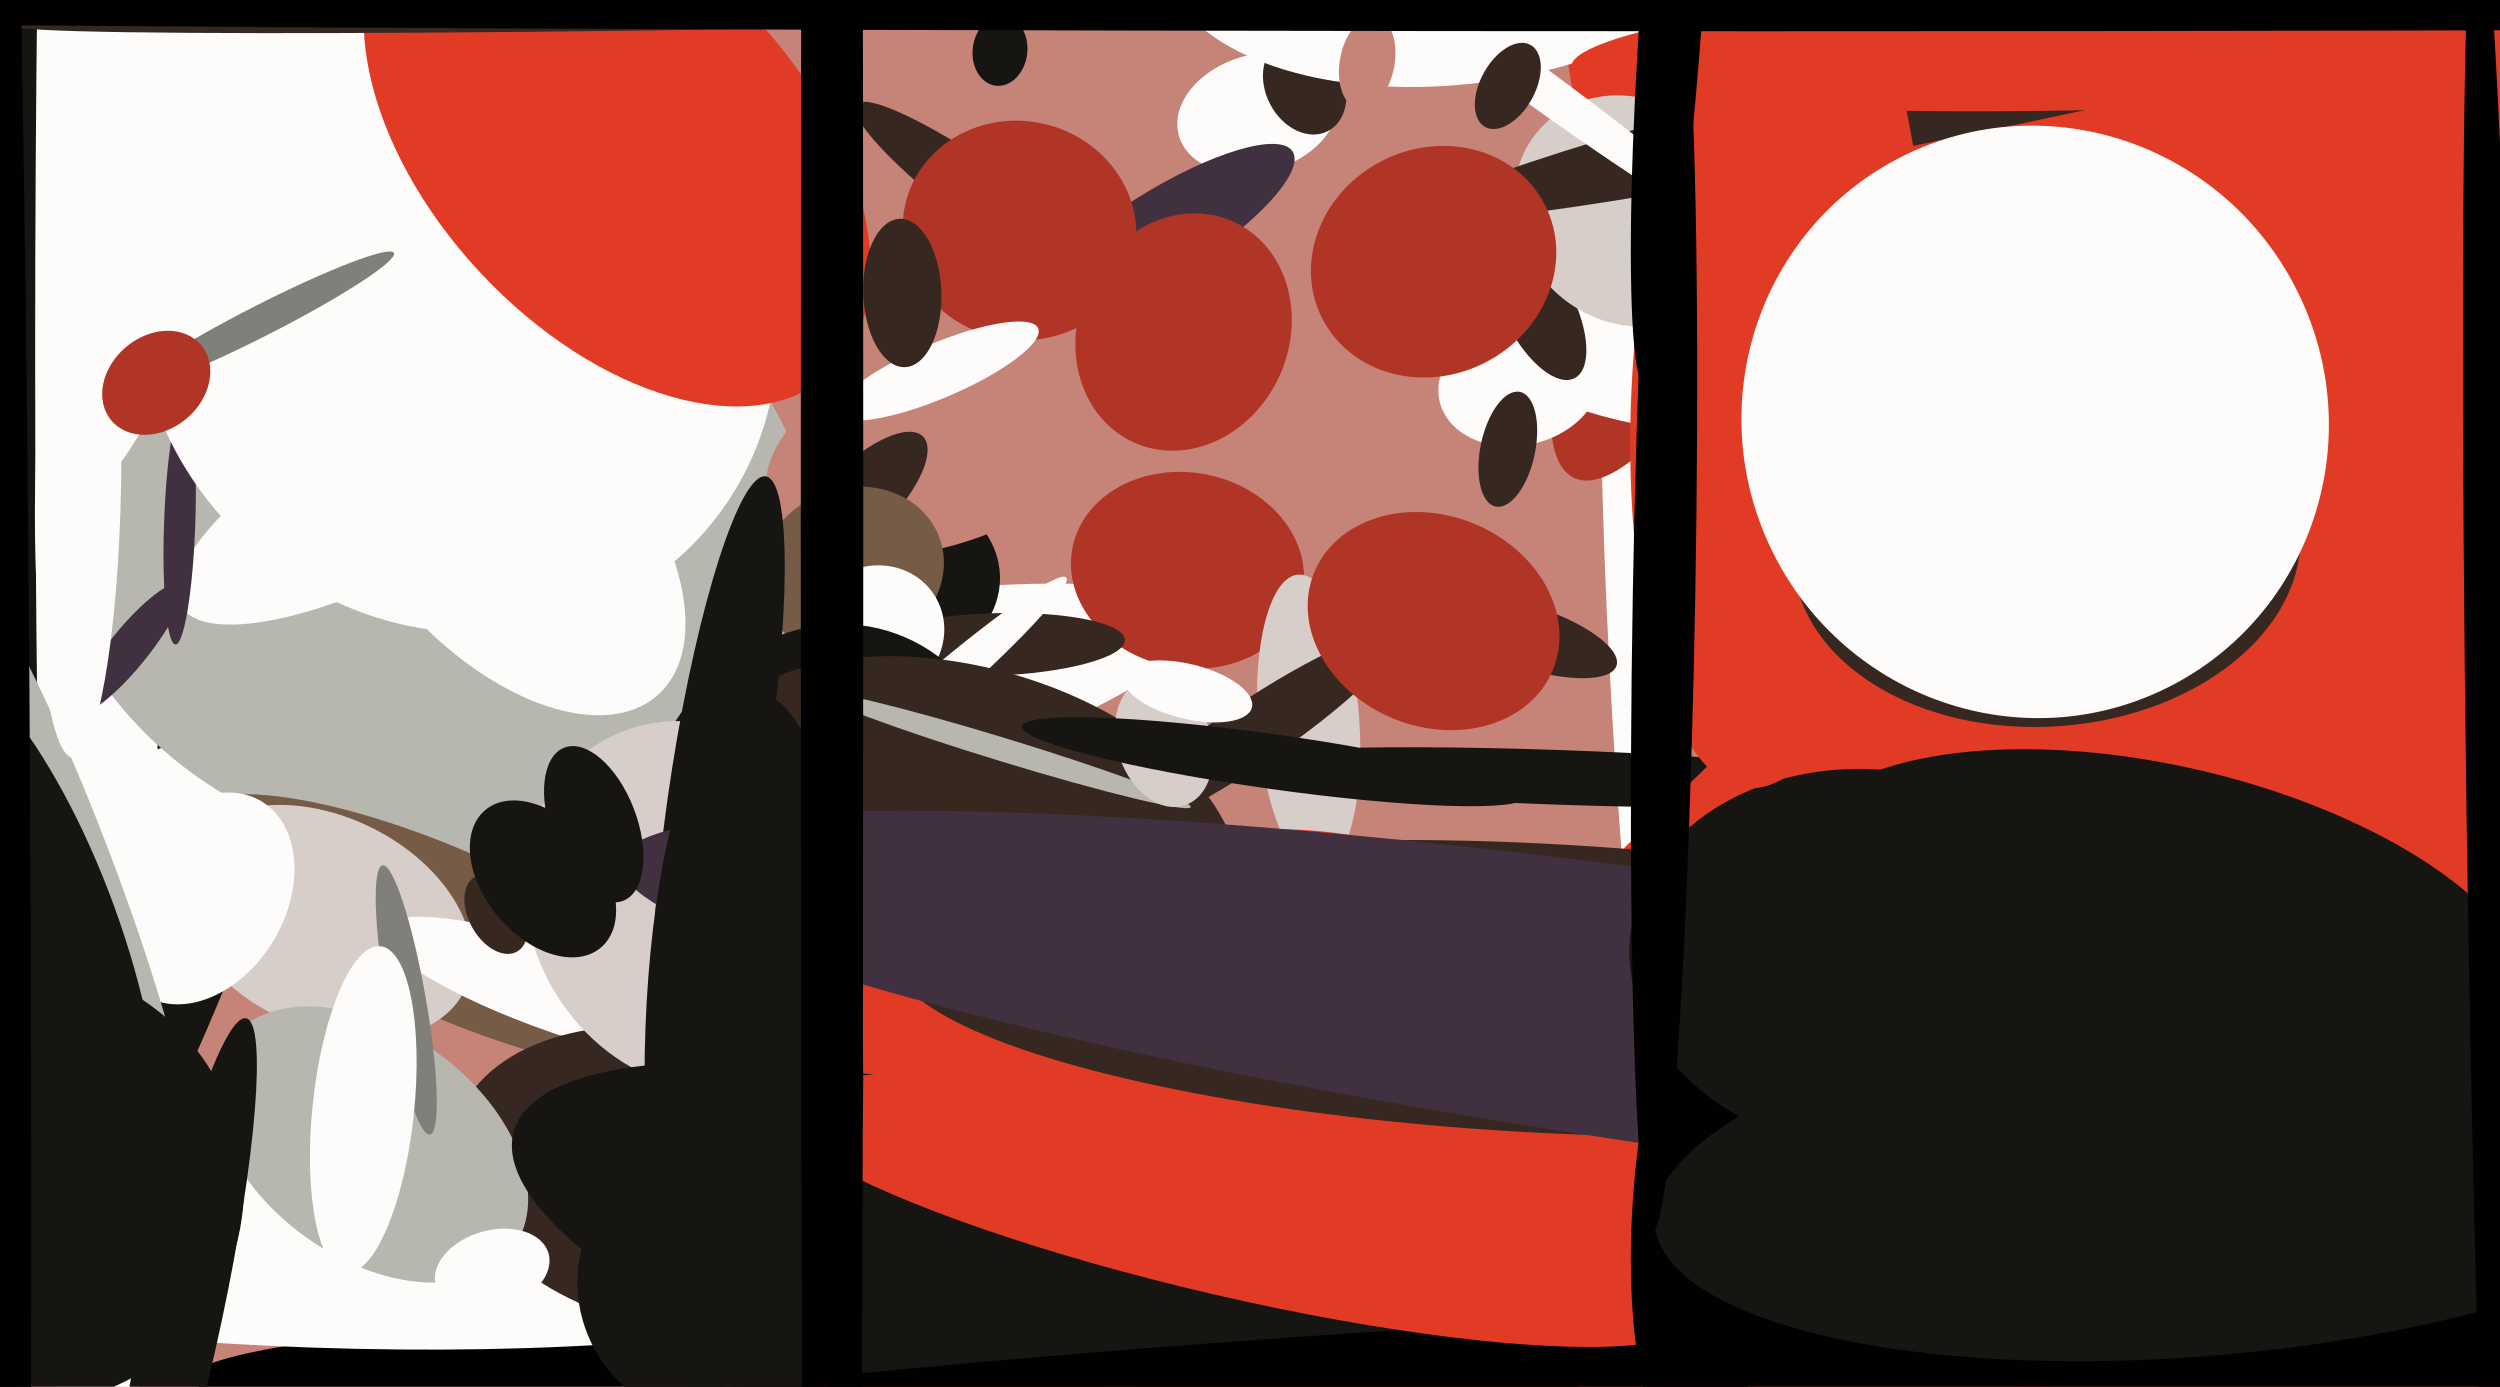 <svg xmlns="http://www.w3.org/2000/svg" width="640px" height="355px">
  <rect width="640" height="355" fill="rgb(198,131,120)"/>
  <ellipse cx="322" cy="29" rx="21" ry="15" transform="rotate(164,322,29)" fill="rgb(253,252,251)"/>
  <ellipse cx="419" cy="170" rx="115" ry="7" transform="rotate(87,419,170)" fill="rgb(253,252,251)"/>
  <ellipse cx="297" cy="60" rx="11" ry="40" transform="rotate(58,297,60)" fill="rgb(65,48,64)"/>
  <ellipse cx="-12" cy="203" rx="264" ry="83" transform="rotate(111,-12,203)" fill="rgb(22,21,18)"/>
  <ellipse cx="122" cy="201" rx="30" ry="189" transform="rotate(77,122,201)" fill="rgb(253,252,251)"/>
  <ellipse cx="433" cy="58" rx="22" ry="71" transform="rotate(25,433,58)" fill="rgb(177,53,38)"/>
  <ellipse cx="221" cy="148" rx="26" ry="35" transform="rotate(90,221,148)" fill="rgb(22,21,18)"/>
  <ellipse cx="25" cy="90" rx="16" ry="357" transform="rotate(0,25,90)" fill="rgb(253,252,251)"/>
  <ellipse cx="110" cy="136" rx="83" ry="99" transform="rotate(102,110,136)" fill="rgb(184,183,175)"/>
  <ellipse cx="115" cy="239" rx="21" ry="74" transform="rotate(114,115,239)" fill="rgb(118,91,71)"/>
  <ellipse cx="391" cy="163" rx="24" ry="8" transform="rotate(18,391,163)" fill="rgb(54,39,33)"/>
  <ellipse cx="304" cy="146" rx="25" ry="30" transform="rotate(101,304,146)" fill="rgb(177,53,38)"/>
  <ellipse cx="83" cy="236" rx="27" ry="40" transform="rotate(116,83,236)" fill="rgb(215,205,201)"/>
  <ellipse cx="52" cy="230" rx="29" ry="21" transform="rotate(121,52,230)" fill="rgb(253,252,251)"/>
  <ellipse cx="254" cy="165" rx="34" ry="8" transform="rotate(178,254,165)" fill="rgb(54,39,33)"/>
  <ellipse cx="710" cy="221" rx="233" ry="565" transform="rotate(155,710,221)" fill="rgb(225,59,38)"/>
  <ellipse cx="18" cy="220" rx="81" ry="10" transform="rotate(69,18,220)" fill="rgb(184,183,175)"/>
  <ellipse cx="242" cy="113" rx="26" ry="48" transform="rotate(70,242,113)" fill="rgb(198,131,120)"/>
  <ellipse cx="266" cy="349" rx="217" ry="17" transform="rotate(179,266,349)" fill="rgb(2,1,1)"/>
  <ellipse cx="220" cy="128" rx="23" ry="9" transform="rotate(135,220,128)" fill="rgb(54,39,33)"/>
  <ellipse cx="104" cy="123" rx="66" ry="21" transform="rotate(151,104,123)" fill="rgb(253,252,251)"/>
  <ellipse cx="33" cy="166" rx="5" ry="21" transform="rotate(39,33,166)" fill="rgb(65,48,64)"/>
  <ellipse cx="399" cy="199" rx="7" ry="92" transform="rotate(92,399,199)" fill="rgb(22,21,18)"/>
  <ellipse cx="218" cy="146" rx="24" ry="21" transform="rotate(159,218,146)" fill="rgb(118,91,71)"/>
  <ellipse cx="450" cy="91" rx="66" ry="21" transform="rotate(2,450,91)" fill="rgb(253,252,251)"/>
  <ellipse cx="145" cy="254" rx="11" ry="50" transform="rotate(109,145,254)" fill="rgb(253,252,251)"/>
  <ellipse cx="389" cy="98" rx="16" ry="21" transform="rotate(77,389,98)" fill="rgb(253,252,251)"/>
  <ellipse cx="224" cy="162" rx="17" ry="18" transform="rotate(59,224,162)" fill="rgb(253,252,251)"/>
  <ellipse cx="211" cy="213" rx="54" ry="47" transform="rotate(110,211,213)" fill="rgb(22,21,18)"/>
  <ellipse cx="81" cy="311" rx="172" ry="34" transform="rotate(2,81,311)" fill="rgb(253,252,251)"/>
  <ellipse cx="173" cy="302" rx="58" ry="38" transform="rotate(13,173,302)" fill="rgb(54,39,33)"/>
  <ellipse cx="68" cy="-28" rx="161" ry="21" transform="rotate(107,68,-28)" fill="rgb(253,252,251)"/>
  <ellipse cx="46" cy="134" rx="4" ry="31" transform="rotate(2,46,134)" fill="rgb(65,48,64)"/>
  <ellipse cx="334" cy="22" rx="13" ry="10" transform="rotate(63,334,22)" fill="rgb(54,39,33)"/>
  <ellipse cx="236" cy="180" rx="49" ry="5" transform="rotate(139,236,180)" fill="rgb(253,252,251)"/>
  <ellipse cx="356" cy="408" rx="651" ry="90" transform="rotate(133,356,408)" fill="rgb(225,59,38)"/>
  <ellipse cx="394" cy="79" rx="9" ry="20" transform="rotate(153,394,79)" fill="rgb(54,39,33)"/>
  <ellipse cx="95" cy="293" rx="29" ry="45" transform="rotate(126,95,293)" fill="rgb(184,183,175)"/>
  <ellipse cx="117" cy="81" rx="79" ry="84" transform="rotate(129,117,81)" fill="rgb(253,252,251)"/>
  <ellipse cx="335" cy="185" rx="13" ry="38" transform="rotate(176,335,185)" fill="rgb(215,205,201)"/>
  <ellipse cx="377" cy="-23" rx="81" ry="44" transform="rotate(171,377,-23)" fill="rgb(253,252,251)"/>
  <ellipse cx="179" cy="232" rx="43" ry="49" transform="rotate(148,179,232)" fill="rgb(215,205,201)"/>
  <ellipse cx="258" cy="55" rx="8" ry="48" transform="rotate(126,258,55)" fill="rgb(54,39,33)"/>
  <ellipse cx="279" cy="289" rx="66" ry="120" transform="rotate(67,279,289)" fill="rgb(225,59,38)"/>
  <ellipse cx="67" cy="82" rx="38" ry="4" transform="rotate(153,67,82)" fill="rgb(128,127,121)"/>
  <ellipse cx="303" cy="85" rx="27" ry="31" transform="rotate(24,303,85)" fill="rgb(177,53,38)"/>
  <ellipse cx="269" cy="329" rx="43" ry="143" transform="rotate(106,269,329)" fill="rgb(22,21,18)"/>
  <ellipse cx="256" cy="13" rx="7" ry="9" transform="rotate(7,256,13)" fill="rgb(22,21,18)"/>
  <ellipse cx="47" cy="336" rx="77" ry="10" transform="rotate(102,47,336)" fill="rgb(22,21,18)"/>
  <ellipse cx="20" cy="124" rx="70" ry="11" transform="rotate(91,20,124)" fill="rgb(253,252,251)"/>
  <ellipse cx="248" cy="212" rx="41" ry="71" transform="rotate(106,248,212)" fill="rgb(54,39,33)"/>
  <ellipse cx="395" cy="253" rx="37" ry="167" transform="rotate(93,395,253)" fill="rgb(54,39,33)"/>
  <ellipse cx="261" cy="59" rx="28" ry="30" transform="rotate(103,261,59)" fill="rgb(177,53,38)"/>
  <ellipse cx="182" cy="329" rx="34" ry="35" transform="rotate(155,182,329)" fill="rgb(22,21,18)"/>
  <ellipse cx="386" cy="115" rx="15" ry="7" transform="rotate(102,386,115)" fill="rgb(54,39,33)"/>
  <ellipse cx="724" cy="383" rx="57" ry="710" transform="rotate(89,724,383)" fill="rgb(2,1,1)"/>
  <ellipse cx="2" cy="242" rx="82" ry="29" transform="rotate(70,2,242)" fill="rgb(22,21,18)"/>
  <ellipse cx="320" cy="188" rx="45" ry="8" transform="rotate(146,320,188)" fill="rgb(54,39,33)"/>
  <ellipse cx="417" cy="54" rx="31" ry="28" transform="rotate(46,417,54)" fill="rgb(215,205,201)"/>
  <ellipse cx="596" cy="1" rx="13" ry="240" transform="rotate(77,596,1)" fill="rgb(54,39,33)"/>
  <ellipse cx="316" cy="310" rx="22" ry="122" transform="rotate(103,316,310)" fill="rgb(225,59,38)"/>
  <ellipse cx="184" cy="198" rx="12" ry="77" transform="rotate(9,184,198)" fill="rgb(22,21,18)"/>
  <ellipse cx="439" cy="260" rx="35" ry="283" transform="rotate(98,439,260)" fill="rgb(65,48,64)"/>
  <ellipse cx="257" cy="192" rx="50" ry="3" transform="rotate(17,257,192)" fill="rgb(184,183,175)"/>
  <ellipse cx="437" cy="308" rx="19" ry="66" transform="rotate(4,437,308)" fill="rgb(2,1,1)"/>
  <ellipse cx="367" cy="159" rx="27" ry="33" transform="rotate(112,367,159)" fill="rgb(177,53,38)"/>
  <ellipse cx="565" cy="301" rx="46" ry="142" transform="rotate(85,565,301)" fill="rgb(22,21,18)"/>
  <ellipse cx="152" cy="211" rx="21" ry="11" transform="rotate(69,152,211)" fill="rgb(22,21,18)"/>
  <ellipse cx="479" cy="246" rx="49" ry="62" transform="rotate(96,479,246)" fill="rgb(22,21,18)"/>
  <ellipse cx="127" cy="234" rx="11" ry="7" transform="rotate(61,127,234)" fill="rgb(54,39,33)"/>
  <ellipse cx="158" cy="37" rx="48" ry="80" transform="rotate(137,158,37)" fill="rgb(225,59,38)"/>
  <ellipse cx="219" cy="3" rx="4" ry="215" transform="rotate(89,219,3)" fill="rgb(54,39,33)"/>
  <ellipse cx="388" cy="18" rx="74" ry="5" transform="rotate(36,388,18)" fill="rgb(253,252,251)"/>
  <ellipse cx="104" cy="256" rx="5" ry="35" transform="rotate(170,104,256)" fill="rgb(128,127,121)"/>
  <ellipse cx="553" cy="240" rx="44" ry="98" transform="rotate(103,553,240)" fill="rgb(22,21,18)"/>
  <ellipse cx="298" cy="190" rx="12" ry="17" transform="rotate(162,298,190)" fill="rgb(215,205,201)"/>
  <ellipse cx="595" cy="7" rx="19" ry="193" transform="rotate(87,595,7)" fill="rgb(225,59,38)"/>
  <ellipse cx="455" cy="95" rx="37" ry="107" transform="rotate(4,455,95)" fill="rgb(225,59,38)"/>
  <ellipse cx="6" cy="303" rx="57" ry="56" transform="rotate(48,6,303)" fill="rgb(22,21,18)"/>
  <ellipse cx="639" cy="244" rx="276" ry="7" transform="rotate(89,639,244)" fill="rgb(2,1,1)"/>
  <ellipse cx="193" cy="276" rx="28" ry="99" transform="rotate(0,193,276)" fill="rgb(22,21,18)"/>
  <ellipse cx="129" cy="134" rx="59" ry="33" transform="rotate(48,129,134)" fill="rgb(253,252,251)"/>
  <ellipse cx="126" cy="325" rx="15" ry="10" transform="rotate(164,126,325)" fill="rgb(253,252,251)"/>
  <ellipse cx="240" cy="95" rx="28" ry="7" transform="rotate(157,240,95)" fill="rgb(253,252,251)"/>
  <ellipse cx="386" cy="22" rx="12" ry="7" transform="rotate(119,386,22)" fill="rgb(54,39,33)"/>
  <ellipse cx="524" cy="140" rx="65" ry="46" transform="rotate(176,524,140)" fill="rgb(54,39,33)"/>
  <ellipse cx="93" cy="284" rx="13" ry="42" transform="rotate(6,93,284)" fill="rgb(253,252,251)"/>
  <ellipse cx="231" cy="75" rx="19" ry="10" transform="rotate(88,231,75)" fill="rgb(54,39,33)"/>
  <ellipse cx="521" cy="108" rx="75" ry="76" transform="rotate(155,521,108)" fill="rgb(253,252,251)"/>
  <ellipse cx="428" cy="1" rx="98" ry="8" transform="rotate(94,428,1)" fill="rgb(2,1,1)"/>
  <ellipse cx="426" cy="152" rx="163" ry="8" transform="rotate(91,426,152)" fill="rgb(2,1,1)"/>
  <ellipse cx="304" cy="177" rx="7" ry="17" transform="rotate(104,304,177)" fill="rgb(253,252,251)"/>
  <ellipse cx="350" cy="16" rx="12" ry="7" transform="rotate(101,350,16)" fill="rgb(198,131,120)"/>
  <ellipse cx="451" cy="3" rx="623" ry="5" transform="rotate(0,451,3)" fill="rgb(2,1,1)"/>
  <ellipse cx="139" cy="225" rx="23" ry="15" transform="rotate(50,139,225)" fill="rgb(22,21,18)"/>
  <ellipse cx="367" cy="67" rx="29" ry="32" transform="rotate(63,367,67)" fill="rgb(177,53,38)"/>
  <ellipse cx="326" cy="195" rx="65" ry="7" transform="rotate(8,326,195)" fill="rgb(22,21,18)"/>
  <ellipse cx="40" cy="98" rx="15" ry="12" transform="rotate(140,40,98)" fill="rgb(177,53,38)"/>
  <ellipse cx="-6" cy="314" rx="540" ry="14" transform="rotate(90,-6,314)" fill="rgb(2,1,1)"/>
  <ellipse cx="213" cy="135" rx="8" ry="856" transform="rotate(0,213,135)" fill="rgb(2,1,1)"/>
</svg>